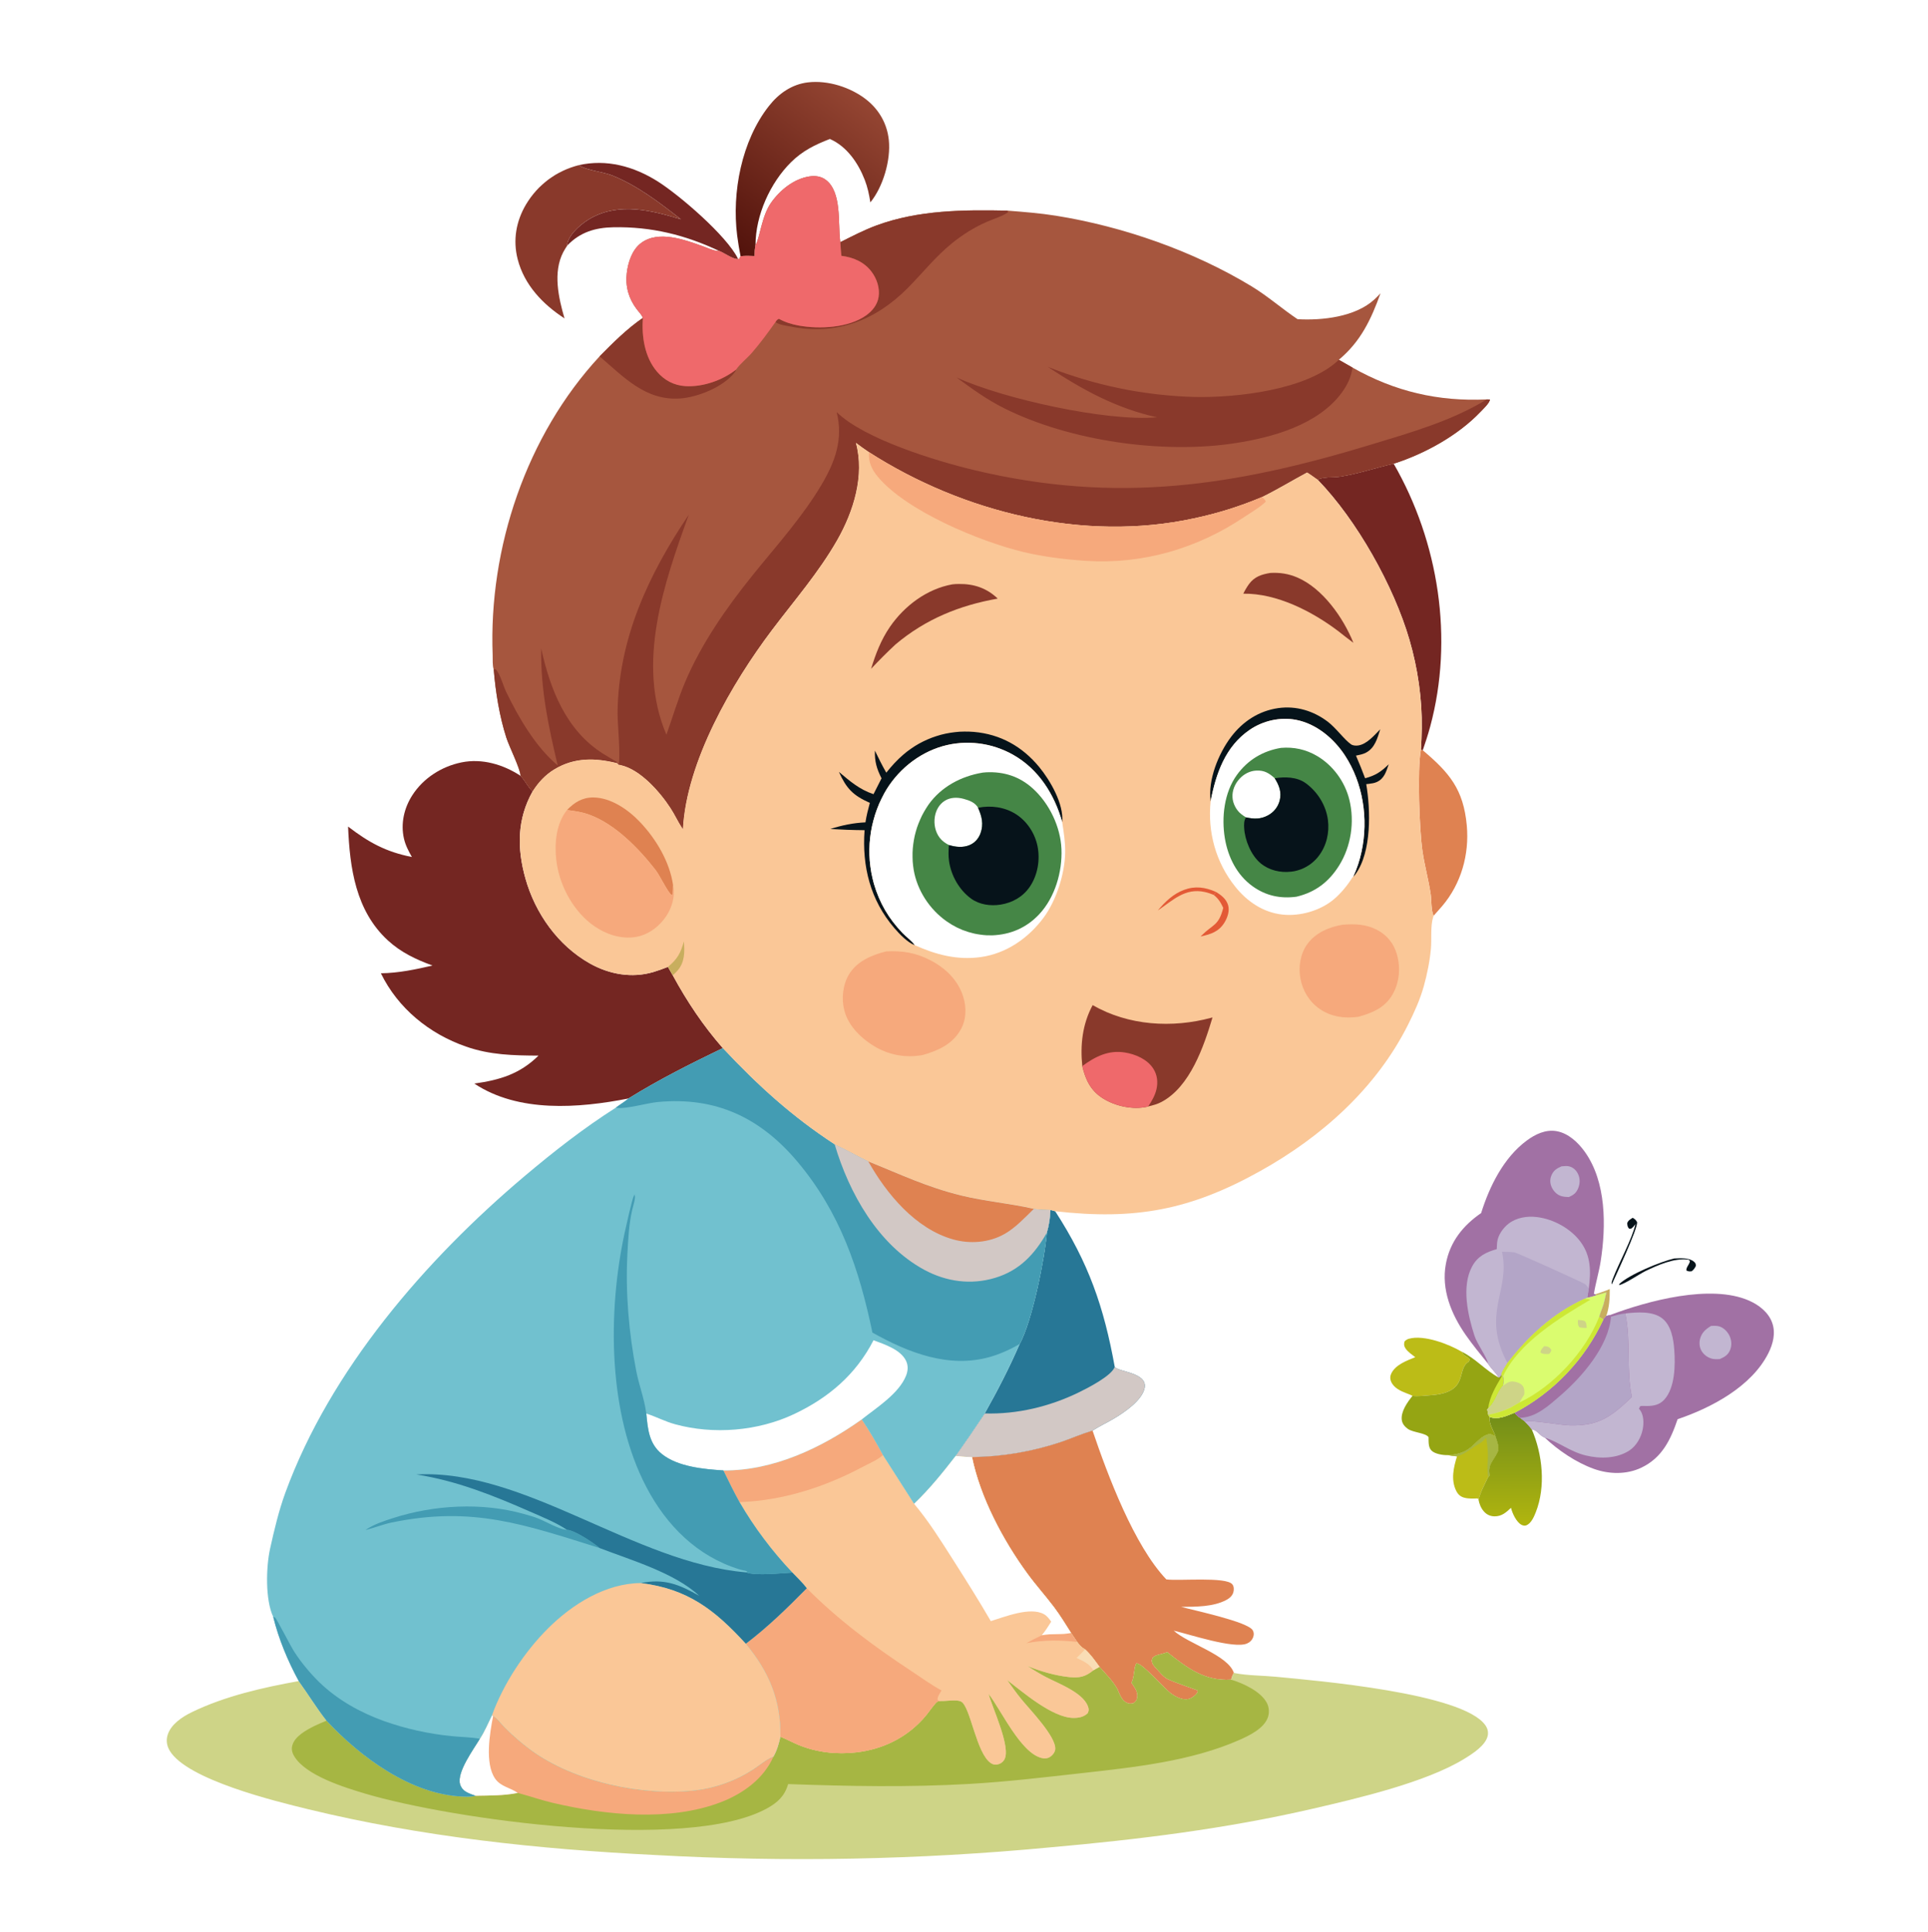<svg xmlns="http://www.w3.org/2000/svg" viewBox="0 0 4208 4217" width="4208" height="4217"><defs><linearGradient id="P" gradientUnits="userSpaceOnUse"></linearGradient><linearGradient id="g1" x2="1" href="#P" gradientTransform="matrix(.527,-232.382,130.399,.296,3295.991,3320.855)"><stop stop-color="#afb40f"></stop><stop offset="1" stop-color="#728e19"></stop></linearGradient><linearGradient id="g2" x2="1" href="#P" gradientTransform="matrix(263.717,-337.222,233.97,182.971,1619.18,553.563)"><stop stop-color="#53130c"></stop><stop offset="1" stop-color="#944532"></stop></linearGradient></defs><style>.a{fill:#fff}.b{fill:#06131a}.c{fill:#c8ae5e}.d{fill:#bcbc17}.e{fill:#a6b643}.f{fill:#742622}.g{fill:url(#g1)}.h{fill:#df8251}.i{fill:#95a513}.j{fill:#cde835}.k{fill:#89392b}.l{fill:url(#g2)}.m{fill:#277796}.n{fill:#d2c8c5}.o{fill:#a171a4}.p{fill:#c2b6d1}.q{fill:#b3a5c7}.r{fill:#dafc6f}.s{fill:#ced487}.t{fill:#f6a97c}.u{fill:#fac797}.v{fill:#f9ddb5}.w{fill:#a6563e}.x{fill:#ef696b}.y{fill:#71c1cf}.z{fill:#439cb3}.A{fill:#e35a36}.B{fill:#458646}</style><path class="a" d="m-9-16h4250v4250h-4250z"></path><path class="b" d="m3563.4 2657.7c4.9 2.8 6.9 4.5 9.7 9.5 1.5 14.5-46.4 116.2-55.1 135.7-1.8-3.8 0.9-8.5 2.2-12.5 13.7-35.6 41.5-85.5 49.4-119-2.5 3.4-4.4 5.9-7.7 8.6-3 2.5-3 1.7-6.6 1.2-3.3-4.1-3.4-6.7-3.8-11.9 2.6-6.4 6.2-7.7 11.9-11.6z"></path><path class="c" d="m3482.1 2824.6c10.4-3.6 21.4-6.8 31.3-11.4 0.1 20.2-0.8 39.3-7.5 58.7l-6.4 7.8-9.2-5.7c1.7-6.6 4.4-13.1 6.7-19.5 4.2-10.3 6.2-23.2 8.9-34l-22.4 6.6z"></path><path class="b" d="m3654.1 2746.5c13-0.5 32.7-2.2 43.3 7.2 3.7 3.3 3.7 4.5 3.9 9.1-2.5 5.2-4.5 7.9-9 11.6-5.6 0.5-6.7 0.7-11.7-1.7-0.4-8.3 6.9-12.5 7.8-20.9l-3.2-2.7c-31.3-4.2-67.1 12-94.5 25.2-15.5 8-42.2 26.5-56.8 30.5l0.5-2.7c21.9-20.7 90.1-48.8 119.7-55.6z"></path><path class="d" d="m3159.6 3175.7c57.8-2.5 57.7-37 90.4-46.1 6.8 0.7 9.1 2.2 14.3 6.1 3 9.8 9 23.8 4.2 33.5-9.5 19.7-22 26.9-17.2 50.9-1 1-1.8 2.4-3.1 2.9-7.4 16-17 32.9-21.2 50.1l-1.6-2.9c-10 0.3-20.1 1-29.8-1.7-8.2-2.2-13.7-7.4-17.4-15-11.9-24.1-5.7-51 1.8-75.1-6.8-0.5-13.6-1.6-20.4-2.7z"></path><path class="e" d="m3159.6 3175.7c57.8-2.5 57.7-37 90.4-46.1 6.8 0.7 9.1 2.2 14.3 6.1 3 9.8 9 23.8 4.2 33.5-9.5 19.7-22 26.9-17.2 50.9-1 1-1.8 2.4-3.1 2.9-2.4-10.5-2-23.4-1.2-34.2 1.4-17.3-0.6-34.1-3.4-51.2-4.8 5.4-9.1 10.2-15.6 13.6-16.2 8.6-27.4 20.7-45.5 26.4l-2.5 0.8c-6.8-0.5-13.6-1.6-20.4-2.7z"></path><path class="d" d="m3088.9 2962c-7.1-5.6-16.5-11.8-21.4-19.4-3.5-5.5-3.6-9.1-1.9-15.2 3-2.8 5.5-4.6 9.5-5.7 33-9.2 87.2 11.8 115.6 28.5 3.1 6.9 6 8.2 12.4 12.1 2.5 1.6 3.4 2.4 4.6 5.1l-1.8 4.2c-29.4 16.9 3.5 67.8-84.9 73.5-12.2 0.8-26 2.8-38.1 1.3-4-2.4-8.1-3.7-12.4-5.4-13.6-5.2-29-12-34.7-26.7-2.2-5.5-1.8-11.4 0.8-16.8 9.2-19.2 33.8-28.1 52.3-35.5z"></path><path class="f" d="m1262.9 360.5c61.2-13.8 120.3 2.5 172.6 35.4 46.8 29.5 150.6 118.4 175.2 168.7l-0.9 0.7c-10.3 0.4-29.1-13.3-39.7-17.4-74.2-35.2-148.6-53.5-231.2-51.9-39.4 0.7-72.7 10.6-100.6 39.6 0-2.6-0.2-2.9 0.5-5.8 5.5-21.6 33.2-44.2 52.2-54.5 62.3-33.7 131.7-16 195.1 3.3-46.1-36.1-94.2-73-148.7-95.2-21.4-8.8-57.7-11.5-74.5-22.9z"></path><path class="g" d="m3305.5 3083.4c3.7 3.7 7.4 8.4 12.1 10.8l10.3 7.9c5.3 5.6 10.6 11 15.2 17.2 23.6 54.2 31.1 125.2 8.8 181.2-3.7 9.5-9.6 23-19.2 27.8-3.9 2-8 1.5-11.9-0.5-11.2-5.9-20.2-25.4-22.9-37.1-10.8 10.1-20.2 18.7-36 18.6-9.3-0.1-17.3-3.8-23.4-10.9-6.1-7-9.8-16.2-11.5-25.3 4.1-17.2 13.8-34.1 21.2-50.1 1.3-0.5 2.1-1.9 3.1-2.9-4.8-24 7.7-31.2 17.2-50.9 4.8-9.7-1.2-23.7-4.2-33.5-5-15.6-14.3-26-13.2-43.3 18.2 6.6 36-1.9 52.9-8.7z"></path><path class="h" d="m3105.3 1637.4c58.1 49 88.9 85.2 96.1 164.3 5.7 63.3-12.3 126.9-53.7 175.7q-9.2 10.7-18.7 21.2c-5.8-11-4.5-35.5-6.6-48.5-4.8-31.1-13.3-61.6-17.8-92.8-6.6-45.2-11.7-178-3.3-221.5z"></path><path class="i" d="m3190.7 2950.2c30.2 14.9 51.6 40.6 80.3 56.1 4.6-2.8 4.3-3.1 6-8.3l1 5.4 2.8-0.3c2 7.1 1.8 14.2-0.5 21.2-13.2 15-16.4 36.6-32.3 49.3l-1.9 2.5 2.3 11.6 2.7 4.7c-1.1 17.3 8.2 27.7 13.2 43.3-5.2-3.9-7.5-5.4-14.3-6.1-32.7 9.1-32.6 43.6-90.4 46.1-10.4 0.2-27.8-2.4-35.3-10-7.3-7.2-6.1-19.8-6.4-29.2-6.2-9.4-33.2-9.8-45.1-18-6.6-4.7-12.1-11-13.3-19.3-2.5-18.4 12.3-39.3 23.4-52.8 12.1 1.5 25.9-0.5 38.1-1.3 88.4-5.7 55.5-56.6 84.9-73.5l1.8-4.2c-1.2-2.7-2.1-3.5-4.6-5.1-6.4-3.9-9.3-5.2-12.4-12.1z"></path><path class="j" d="m3280.8 3003.1c2 7.1 1.8 14.2-0.5 21.2-13.2 15-16.4 36.6-32.3 49.3 3.3-25.6 17-48.4 30-70.2z"></path><path class="k" d="m1232.1 694.9c-47.4-30.8-87.8-73-102.2-129-10.8-41.8-3.5-83.3 18.4-120.1q2.3-3.9 4.9-7.7 2.5-3.9 5.2-7.5 2.8-3.7 5.7-7.3 2.9-3.5 5.9-6.9 3.1-3.4 6.3-6.7 3.3-3.2 6.7-6.3 3.3-3.1 6.9-6 3.5-2.9 7.2-5.7 3.7-2.7 7.5-5.2 3.8-2.6 7.7-5 3.9-2.3 8-4.5 4-2.1 8.2-4.1 4.1-2 8.3-3.7 4.3-1.8 8.6-3.3 4.3-1.6 8.7-2.9 4.4-1.3 8.8-2.5c16.8 11.4 53.1 14.1 74.5 22.9 54.5 22.2 102.6 59.1 148.7 95.2-63.4-19.3-132.8-37-195.1-3.3-19 10.3-46.7 32.9-52.2 54.5-0.7 2.9-0.5 3.2-0.5 5.8-3.1 4.7-6.3 9.6-8.9 14.6-23 44.2-10.3 99.7 2.7 144.7z"></path><path class="l" d="m1616.3 559.1q-4.4-22.5-7.4-45.3c-11.8-94 9.6-206.4 69.2-282.3 21.3-27.3 50-47.5 85.1-51.7 43.7-5.2 93.4 10.6 127.8 37.7 27.8 22 45.2 52.6 48.9 88 4.6 43.9-12.5 102.2-40.3 136.2-2.6-17-6-33.1-12.3-49.3-14.2-36.6-39-72.9-76-89.1-32.7 12.6-59.7 25.9-84.9 50.8-45.6 45.2-77.3 115.9-77.4 180.4-1.8 8.2-1.9 15.9-2 24.3-10.3-0.3-20.4-0.7-30.7 0.3z"></path><path class="f" d="m2875.9 1047c10.1-6.7 36.8-4.9 49.7-6.9 39.5-6.3 77.3-19.5 116.2-28.1 98.5 171 131.4 382.3 79.7 573.7-4.7 17.5-10.4 34.6-16.2 51.7l-4-1.6q1.4-22.8 1.8-45.6c1-64.7-8.7-131.4-26.8-193.6-34.2-117.6-115-261.6-200.4-349.6z"></path><path class="m" d="m2292.7 2640.5l10.3 2.9c72.7 112.2 106.3 208.4 130 339.7 7.6 11.1 72.3 12 65.2 46.3-5.5 26.8-44 52.8-65.9 65.9-15.6 9.4-32.5 17-47.7 26.9l-1.8 0.6c-22.9 6.9-44.8 16.7-67.4 24.4q-23.4 7.8-47.4 13.8-23.9 6-48.3 10.1-24.3 4.1-48.9 6.4-24.6 2.2-49.3 2.5c-12-0.3-23.9-1.7-35.8-2.7q32.5-45.8 63.5-92.6c27.8-49.5 53.6-99.2 76.1-151.3 27.5-49.4 54.9-186.7 59.5-243 4.9-16.5 7.2-32.7 7.9-49.9z"></path><path class="n" d="m2433 2983.1c7.6 11.1 72.3 12 65.2 46.3-5.5 26.8-44 52.8-65.9 65.9-15.6 9.4-32.5 17-47.7 26.9l-1.8 0.6c-22.9 6.9-44.8 16.7-67.4 24.4q-23.4 7.8-47.4 13.8-23.9 6-48.3 10.1-24.3 4.1-48.9 6.4-24.6 2.2-49.3 2.5c-12-0.3-23.9-1.7-35.8-2.7q32.5-45.8 63.5-92.6c70.5 2.2 142-15 205.3-45.9 18.7-9.1 71.7-35.9 78.5-55.7z"></path><path class="o" d="m3232.7 2647.4c18.3-58.5 49.1-120.9 99.5-158.2 18.7-13.9 41.5-24.8 65.4-20.5 25.2 4.5 46.4 24.2 61 44.5 47.7 66.2 47 162.9 34.9 240-3.8 23.8-10.9 46.9-14.7 70.5l3.3 0.9 1.4 2.5c-6.4 2.1-12.6 4.1-19.3 4.9l-6.6 2.9c-68.1 31-121.9 81.1-167.5 139.8-4.4 7.5-10 15.2-13.1 23.3-1.7 5.2-1.4 5.5-6 8.3-6.3-10.7-16.3-19.2-23.1-29.9-16.7-20.6-33.8-41.3-48.9-63-31.4-45.1-53.7-99.3-43.3-155 8.9-48.3 37.4-83.8 77-111z"></path><path class="p" d="m3408.2 2545.4c5.2-0.3 11.6-1.3 16.7 0.1 8.9 2.3 15.2 8.3 19.2 16.5 4.9 9.8 4.5 21.3 0.4 31.3-4.4 10.5-10.2 14.7-20.4 19.2-5.8-0.3-11.8-0.5-17.3-2.4-9-2.9-16-10.5-20-18.9-3.7-7.9-4.3-16.5-1.2-24.7 4.4-11.7 11.6-16.3 22.6-21.1z"></path><path class="p" d="m3266.8 2726.1c0.2-5.1 0.3-10.3 0.9-15.3 1.8-15.3 12.9-31 24.8-40.2 17.7-13.6 40.8-17.1 62.5-14.4 35.8 4.5 72.9 24.8 94.6 53.9 23.2 31.2 22.8 65.6 18 102.1l-3.4 19.8-6.6 2.9c-68.1 31-121.8 81.1-167.5 139.8-4.4 7.5-10 15.2-13.1 23.3-1.7 5.2-1.4 5.5-6 8.3-6.3-10.7-16.3-19.2-23.1-29.9-1.9-13.6-23.8-42.7-29.8-61.4-14.4-44.6-28.8-107.5-5-151.3 12.3-22.5 30.4-30.9 53.7-37.6z"></path><path class="q" d="m3290.1 2974.7c-58.3-109.5 7.2-156.2-11.9-242.9 9 0.3 18.4 0.2 27.3 1.4 5.7 0.8 146.3 64.4 153.1 68.8 3.8 2.5 6.5 6.5 9 10.2l-3.4 19.8-6.6 2.9c-68.1 31-121.8 81.1-167.5 139.8z"></path><path class="h" d="m2121.5 3180q24.7-0.3 49.3-2.5 24.6-2.3 48.9-6.4 24.4-4.1 48.3-10.1 24-6 47.4-13.8c22.6-7.7 44.5-17.5 67.4-24.4l1.8-0.6c33.3 98 90.6 250.8 161 324.7 27.6 3.8 130.6-6.4 144.1 10.8 3.6 4.6 3.7 11.4 2.3 16.8-2.1 8.2-8.5 13.6-15.7 17.4-28.5 15.1-66.7 14.7-98.3 14.9 27.1 7.7 145.7 32.3 156.3 51.3 2.7 4.9 2.7 9.8 0.8 14.9-2.4 6.5-7.4 11.4-13.8 14-29.3 11.8-124.6-20.1-159.6-28.3 31.7 28.9 118.1 53 131.3 92.2-2.9 5.1-4.5 9.1-5.9 14.8-58.1 3.7-96-25.5-139.3-59.8-6.8 2.1-13.5 4.2-20.4 5.8-5 1.1-7.4 3-11.3 6.1-2.2 5.2-2.9 6.3-0.8 11.8 1.9 5.3 7.3 10.5 11 14.6 5.8 6.4 12.1 13.9 19.4 18.6 10 6.4 67.2 25.5 67.7 26.1 0.9 1.1 0.3 2.8 0.5 4.2-4.1 6.6-12.3 13.1-19.9 14.9-12.4 3-26.1-3.9-36-10.6-18-12.1-62-65.8-77.4-67.4-5.8 6.3-4.1 30.3-11 42.4 6.6 9.9 15.1 20.4 12.4 33.1-1.2 5.7-3.5 8.4-8.1 11.7-6.8 1.6-11.5 1.2-17.5-2.6-9.2-6-13.4-18.3-17.4-27.9-10.1-18.1-25.6-33.5-39.3-48.9-9.7-13.4-19.2-27.1-31.5-38.2-7.9-4.3-11.8-9.1-17.2-16.2l-13.4-19.7c-12.1-19-23.9-38.5-37.4-56.4-18.7-24.8-39.6-47.9-57.9-73-53-72.5-102.8-166.1-120.8-254.3z"></path><path class="o" d="m3483.5 2827.1l22.4-6.6c-2.7 10.8-4.7 23.7-8.9 34-2.3 6.4-5 12.9-6.7 19.5l9.2 5.7 6.4-7.8 7.9-1.8c82-31.1 220.1-68.4 303.7-31.6 21.5 9.5 42.3 25.5 50.4 48.3 8 22.2 2 46-8.3 66.4-36.6 72.8-124.2 119.1-198.1 144.1-15.2 44.8-33.8 84-78.8 105.6-32.3 15.6-71 14.7-104.2 2.7-38.2-13.7-77.7-40.3-106.9-68.1-11-3.8-16.4-16.8-28.5-18.2-4.6-6.2-9.9-11.6-15.2-17.2l-10.3-7.9c-4.7-2.4-8.4-7.1-12.1-10.8l-1.5 0.3c-16.9 6.8-34.7 15.3-52.9 8.7l-2.7-4.7-2.3-11.6 1.9-2.5c15.9-12.7 19.1-34.3 32.3-49.3 2.3-7 2.5-14.1 0.5-21.2l-2.8 0.3-1-5.4c3.1-8.1 8.7-15.8 13.1-23.3 45.6-58.7 99.4-108.8 167.5-139.8l6.6-2.9c6.7-0.8 12.9-2.8 19.3-4.9z"></path><path class="p" d="m3734.4 2893.8c5.7-0.4 12.7-0.7 18.3 1 9 2.8 17.1 10.8 21.4 19.1 5 9.7 6.2 21.1 2.3 31.4-4.3 11.6-12.1 16-22.9 20.8-5.1 0.2-10.4 0.5-15.5-0.5-9.5-2-18.5-8.1-23.7-16.4-5.1-8-6.1-18-3.8-27.2 3.6-13.7 12.2-21.2 23.9-28.2z"></path><path class="p" d="m3547.3 2866.5c25-2.8 60.2-5.7 81.1 11.1 19.3 15.6 24 44.6 25.8 68 2.4 32.9 2 82.9-21.8 109-10.4 11.4-23.1 13.7-37.8 13.9-4.6 0.1-10.4-0.6-14.7 0.3l-2.7 5.5c0.8 1 1.6 2 2.3 3 8.3 11.2 8.5 29.2 5.8 42.3-3.5 17.5-13.7 35.7-28.8 45.8-27.3 18-64.2 18.6-95.1 11.1-34.7-8.3-59.5-29.6-89.8-39-10.9-3.8-16.4-16.8-28.5-18.2-4.6-6.2-9.9-11.6-15.2-17.2 15.3-3.6 76.7 8.2 98.9 8.7 63.7 1.4 90.7-19.7 134.9-62-12.7-58.9-1.4-119.5-14.4-182.3z"></path><path class="q" d="m3483.5 2827.1l22.4-6.6c-2.7 10.8-4.7 23.7-8.9 34-2.3 6.4-5 12.9-6.7 19.5l9.2 5.7 6.4-7.8 7.9-1.8 2.3 3.4c10.4-2.9 20.4-5.8 31.2-7 13 62.8 1.7 123.4 14.4 182.3-44.2 42.3-71.2 63.4-134.9 62-22.2-0.5-83.6-12.3-98.9-8.7l-10.3-7.9c-4.7-2.4-8.4-7.1-12.1-10.8l-1.5 0.3c-16.8 6.8-34.7 15.3-52.9 8.7l-2.7-4.7-2.3-11.6 1.9-2.5c15.9-12.8 19.1-34.3 32.3-49.3 2.3-7 2.5-14.1 0.5-21.2l-2.8 0.3-1-5.4c3.1-8.1 8.7-15.8 13.1-23.3 45.7-58.7 99.4-108.8 167.5-139.8l6.6-2.9c6.7-0.8 12.9-2.8 19.3-4.9z"></path><path class="o" d="m3505.9 2871.9l7.9-1.8 2.3 3.4c-5 64.5-63.5 131.7-110.1 171.9-25.5 22-53.3 48.1-88.4 48.8-4.7-2.4-8.4-7.1-12.1-10.8q8-4.1 15.7-8.6 7.8-4.5 15.3-9.3 7.6-4.8 14.9-9.9 7.4-5.1 14.5-10.5 7.2-5.4 14.1-11.1 6.9-5.6 13.6-11.6 6.6-6 13.1-12.2 6.4-6.2 12.6-12.7 6.1-6.5 12-13.2 5.9-6.7 11.6-13.7 5.6-7 10.9-14.1 5.3-7.2 10.4-14.6 5-7.4 9.7-15 4.8-7.6 9.2-15.4 4.4-7.8 8.5-15.8 4.1-7.9 7.9-16z"></path><path class="r" d="m3483.5 2827.1l22.4-6.6c-2.7 10.8-4.7 23.7-8.9 34-2.3 6.4-5 12.9-6.7 19.5l9.2 5.7q-3.8 8.1-7.9 16-4.1 8-8.5 15.8-4.4 7.8-9.2 15.4-4.7 7.6-9.7 15-5.1 7.4-10.4 14.6-5.3 7.1-10.9 14.1-5.7 7-11.6 13.7-5.9 6.7-12 13.2-6.2 6.5-12.6 12.7-6.5 6.2-13.1 12.2-6.7 6-13.6 11.6-6.9 5.7-14.1 11.1-7.1 5.4-14.5 10.5-7.3 5.1-14.9 9.9-7.5 4.8-15.3 9.3-7.7 4.5-15.7 8.6l-1.5 0.3c-16.8 6.8-34.7 15.3-52.9 8.7l-2.7-4.7-2.3-11.6 1.9-2.5c15.9-12.8 19.1-34.3 32.3-49.3 2.3-7 2.5-14.1 0.5-21.2l-2.8 0.3-1-5.4c3.1-8.1 8.7-15.8 13.1-23.3 45.7-58.7 99.4-108.8 167.5-139.8l6.6-2.9c6.7-0.8 12.9-2.8 19.3-4.9z"></path><path class="s" d="m3443.8 2880.8c5.6 0.1 9.6 0.4 15 2.2 4.2 4.4 3.9 9.4 4.3 15.2-5.5 0-10.4-0.4-15.8-1.3-4.2-5.6-3.3-9.2-3.5-16.1z"></path><path class="s" d="m3370 2938.1c1.9 0 4.9 0.1 6.7 0.5 4.9 1.3 6.4 3.5 9.2 7.3-0.8 4.8-1.6 5.3-4.9 9-6.9 0.1-13.2 1-18.8-3.2 0.4-5.9 4.2-9.4 7.8-13.6z"></path><path class="j" d="m3457.6 2834.9c4.9 0.1 8.7 0 13.4 1.6-66.7 39.2-156.7 94.2-190.2 166.6l-2.8 0.3-1-5.4c3.1-8.1 8.7-15.8 13.1-23.3 45.7-58.7 99.4-108.8 167.5-139.8z"></path><path class="s" d="m3280.3 3024.3c8-5.4 13.8-10.6 24-9.1 7.2 1.1 16.1 4.1 20 10.7 3.3 5.7 3 11.4 2.5 17.7-3.5 5.6-7.3 11.2-10.1 17.2l-19.8 11.4c-16.3 7.5-30.8 12.3-48.5 15.5l-2.3-11.6 1.9-2.5c15.9-12.8 19.1-34.3 32.3-49.3z"></path><path class="j" d="m3490.3 2874l9.2 5.7q-3.8 8.1-7.9 16-4.1 8-8.5 15.8-4.4 7.8-9.2 15.4-4.7 7.6-9.7 15-5.1 7.4-10.4 14.6-5.3 7.1-10.9 14.1-5.7 7-11.6 13.7-5.9 6.7-12 13.2-6.2 6.5-12.6 12.7-6.5 6.2-13.1 12.2-6.7 6-13.6 11.6-6.9 5.7-14.1 11.1-7.1 5.4-14.5 10.5-7.3 5.1-14.9 9.9-7.5 4.8-15.3 9.3-7.7 4.5-15.7 8.6l-1.5 0.3c-16.8 6.8-34.7 15.3-52.9 8.7l-2.7-4.7c17.7-3.2 32.2-8 48.5-15.5l19.8-11.4c73.8-35.4 143.7-110.9 173.6-186.8z"></path><path class="f" d="m899 1870.3c-7.4-13-14.1-25.7-17.4-40.4-7.4-32.7 0.4-66.5 18.3-94.3 24-37.4 63.8-62.8 107.1-71.7 45.1-9.3 91.4 4.5 129.2 29.3 10.1 10.3 15.8 24.2 26.3 33.9-34.1 60.6-34.2 124.2-15.7 190.1 21.4 76.1 71.1 146.5 140.9 185.6 42.1 23.6 91 32.4 137.9 18.7q16.4-5 32.3-11.4l10.5 18.4c31.1 57.2 66.3 110 109.3 159-70.5 34-139.3 68.5-205.8 109.8-109.1 21.4-240.3 31.5-336.7-32.5 55.7-7.7 99.6-21 140.1-61-55-0.3-105.5-1.3-158.2-19.7-80.1-27.8-148.5-83.5-185.8-160 38.6-0.5 75.3-8.3 112.7-16.9-36.3-13.3-68.9-28.6-97.6-55-70.1-64.6-83-158-86.7-248.3 45.3 34.7 82.7 55.3 139.3 66.4z"></path><path class="s" d="m1880.7 3097.8c16.9 24.8 32.1 51.3 46.3 77.7l67.9 106.2c33.1-31.3 63-68.5 90.8-104.4 11.9 1 23.8 2.4 35.8 2.7 18 88.2 67.8 181.8 120.8 254.3 18.3 25.1 39.2 48.2 57.9 73 13.5 17.9 25.3 37.4 37.4 56.4l13.4 19.7c5.4 7.1 9.3 11.9 17.2 16.2 12.3 11.1 21.8 24.8 31.5 38.2 13.7 15.4 29.2 30.8 39.3 48.9 4 9.6 8.2 21.9 17.4 27.9 6 3.8 10.7 4.2 17.5 2.5 4.6-3.2 6.9-5.9 8.1-11.6 2.7-12.7-5.8-23.2-12.4-33.1 6.9-12.1 5.2-36.1 11-42.4 15.4 1.6 59.4 55.3 77.4 67.4 9.9 6.7 23.6 13.6 36 10.6 7.6-1.8 15.8-8.3 19.9-14.9-0.2-1.4 0.4-3.1-0.5-4.2-0.5-0.6-57.7-19.7-67.7-26.1-7.3-4.7-13.6-12.2-19.4-18.6-3.7-4.1-9.1-9.3-11-14.6-2.1-5.5-1.4-6.6 0.8-11.8 3.9-3.1 6.3-5 11.3-6.1 6.9-1.6 13.6-3.7 20.4-5.8 43.3 34.3 81.2 63.5 139.3 59.8 1.4-5.7 3-9.7 5.9-14.8q1.9 0.4 3.8 0.8c24.6 5 61.3 5.1 87.9 7.7 89.2 8.6 408.1 35.4 457.2 105.8 4.6 6.5 6.8 14.3 5.3 22.2-4.1 21.8-33.6 40.2-51.3 51.1-83.6 51.5-233.8 86.5-330.4 108.8-189.3 43.8-380.8 67.4-574.1 84.5q-107.4 10.2-215.2 16.3-107.7 6.1-215.6 8.2-107.9 2.1-215.8 0.1-107.9-2-215.7-8c-254.7-12.7-509.1-39.7-757.3-100.1-69.8-17-263.8-64.1-301.5-127.7-6.3-10.7-8.1-22.3-4.4-34.3 7.3-23.4 32.1-39.6 53.1-49.8 71.5-34.7 155.2-53.8 233.1-67.7 20.7 28.5 38.9 58.7 60.7 86.4 73.6 79.2 184.5 161.4 297.2 165.6 9.2 0.4 19.3 0.7 28.1-1.7-6.3-1.9-12.3-4.1-18.2-7.1-7.8-3.9-13.3-9.6-15.8-18.1-7.7-26.4 30.2-77.2 43.2-99.2 10.6-16 18.1-34.5 26.6-51.7l2.4 2q1.3 0.9 2.6 1.9c8.4 6.3 15.6 16.4 23.2 23.9q26.2 26.2 56 48.3c94.6 69.5 243.9 101.7 360.3 88.2q8.4-1 16.8-2.5 8.3-1.5 16.6-3.5 8.2-2 16.3-4.4 8.2-2.5 16.1-5.4 8-2.9 15.8-6.2 7.8-3.4 15.4-7.2 7.6-3.8 14.9-8 7.4-4.3 14.5-8.9c13.6-8.9 28.2-21.9 43.3-27.4 7.9-14 11.8-28.1 15.3-43.5 0.7-80.5-24.5-141.1-75.7-203 47.7-36.1 91.2-78.6 133.1-121.1-9.3-12.2-20.9-23.1-31.5-34.2q-16.6-17.4-32.1-35.8-15.6-18.4-30-37.7-14.5-19.2-27.8-39.3-13.3-20.1-25.4-40.9c-12.7-22.6-23.9-46-35.3-69.2 109.2 0.9 214.7-49.3 302-111.3z"></path><path class="e" d="m2469.6 3672.4c6.9-12.1 5.2-36.1 11-42.4 15.4 1.6 59.4 55.3 77.4 67.4 9.9 6.7 23.6 13.6 36 10.6 7.6-1.8 15.8-8.3 19.9-14.9-0.2-1.4 0.4-3.1-0.5-4.2-0.5-0.6-57.7-19.7-67.7-26.1-7.3-4.7-13.6-12.2-19.4-18.6-3.7-4.1-9.1-9.3-11-14.6-2.1-5.5-1.4-6.6 0.8-11.8 3.9-3.1 6.3-5 11.3-6.1 6.9-1.6 13.6-3.7 20.4-5.8 43.3 34.3 81.2 63.5 139.3 59.8 26.1 7.9 64.2 25.3 77.7 50.4 5.1 9.5 6 21.6 2.5 31.8-8.5 24.3-40.1 39.6-62.3 49.4-105.4 46.6-230.2 59.7-343.7 72.4-81.7 9.1-163.7 18.9-245.8 23.6-131.4 7.5-263.9 5.1-395.3 0.3-7.7 26.2-22.8 40.2-46.4 53.2-174.8 96.1-689.3 23.4-875.8-32.1-45.5-13.5-131.4-39.8-156.2-82.5-4.3-7.3-6.1-15-3.7-23.3 5.6-19.8 30.5-33.2 47.8-41.9 8.8-4.3 17.9-8.1 26.9-11.8 73.6 79.2 184.5 161.4 297.2 165.6 9.2 0.4 19.3 0.7 28.1-1.7-6.3-1.9-12.3-4.1-18.2-7.1-7.8-3.9-13.3-9.6-15.8-18.1-7.7-26.4 30.2-77.2 43.2-99.2 10.6-16 18.1-34.5 26.6-51.7l2.4 2q1.3 0.9 2.6 1.9c8.4 6.3 15.6 16.4 23.2 23.9q26.2 26.2 56 48.3c94.6 69.5 243.9 101.7 360.3 88.2q8.4-1 16.8-2.5 8.3-1.5 16.6-3.5 8.2-2 16.3-4.4 8.2-2.5 16.1-5.4 8-2.9 15.8-6.2 7.8-3.4 15.4-7.2 7.6-3.8 14.9-8 7.4-4.3 14.5-8.9c13.6-8.9 28.2-21.9 43.3-27.4 7.9-14 11.8-28.1 15.3-43.5 13.4 5.3 26 12.3 39.3 17.8 39.9 16.4 83.8 21.3 126.7 16.2 56.4-6.7 106.4-30.6 144.9-72.6 10-10.8 17.7-23 27.2-34 4.5-5.3 6.7-4.9 13.6-5.4 11.4 0.5 33.1-3.9 42.8 1.4 20.3 11.1 32.8 113.2 64.9 134.3 4.9 3.3 10.1 4 15.9 2.4 5.5-1.5 10.1-4.9 13.1-9.8 15.9-26-26.1-113.5-34.2-143.9 28 35.9 70.1 129.2 116.3 140.1 6.5 1.5 13 0.9 18.6-3 5.3-3.6 10-9.8 10.6-16.3 2.3-27.5-56.1-87.2-73.9-109.2-11-13.5-21-27.6-31.1-41.7 35.3 27 98.4 81.6 144 82.6 12 0.2 23.2-1.8 32-10.4 1.2-3.4 2.5-5.5 1.9-9.2-5.8-33.5-65.1-54.9-92.2-69.1-14.2-7.4-27.7-15.6-41-24.4 28.4 11.5 60.4 20.8 90.9 24 22.6 2.3 35.4-0.7 52.7-14.9 4.3-2.6 8.9-4.9 13.3-7.4 13.7 15.4 29.2 30.8 39.3 48.9 4 9.6 8.2 21.9 17.4 27.9 6 3.8 10.7 4.2 17.5 2.6 4.6-3.3 6.9-6 8.1-11.7 2.7-12.7-5.8-23.2-12.4-33.1z"></path><path class="t" d="m1047.3 3794.7c10.6-16 18.1-34.5 26.6-51.7l2.4 2q1.3 0.9 2.6 1.9c8.4 6.3 15.6 16.4 23.2 23.9q26.2 26.2 56 48.3c94.6 69.5 243.9 101.7 360.3 88.2q8.4-1 16.8-2.5 8.3-1.5 16.6-3.5 8.2-2 16.3-4.4 8.2-2.5 16.1-5.4 8-2.9 15.8-6.2 7.8-3.4 15.4-7.2 7.6-3.8 14.9-8 7.4-4.3 14.5-8.9c13.6-8.9 28.2-21.9 43.3-27.4-21.4 48.3-66.3 80.6-114.5 99.2-111.6 43-252.3 28.5-367 1.6-25.8-6-50.8-14.9-76.5-21.7-30.6 6.1-61 5.6-92 6.2-6.3-1.9-12.3-4.1-18.2-7.1-7.8-3.9-13.3-9.6-15.8-18.1-7.7-26.4 30.2-77.2 43.2-99.2z"></path><path class="a" d="m1047.3 3794.7c10.6-16 18.1-34.5 26.6-51.7l2.4 2c-7.2 36.9-18.8 103.6 4.5 136.9 12.3 17.6 33.2 19.4 49.3 31-30.6 6.1-61 5.6-92 6.2-6.3-1.9-12.3-4.1-18.2-7.1-7.8-3.9-13.3-9.6-15.8-18.1-7.7-26.4 30.2-77.2 43.2-99.2z"></path><path class="u" d="m1880.7 3097.8c16.9 24.8 32.1 51.3 46.3 77.7l67.9 106.2c33.1-31.3 63-68.5 90.8-104.4 11.9 1 23.8 2.4 35.8 2.7 18 88.2 67.8 181.8 120.8 254.3 18.3 25.1 39.2 48.2 57.9 73 13.5 17.9 25.3 37.4 37.4 56.4l13.4 19.7c5.4 7.1 9.3 11.9 17.2 16.2 12.3 11.1 21.8 24.8 31.5 38.2-4.4 2.5-9 4.8-13.3 7.4-17.3 14.2-30.1 17.2-52.7 14.9-30.5-3.2-62.5-12.5-90.9-24 13.3 8.8 26.8 17 41 24.4 27.1 14.2 86.4 35.6 92.2 69.1 0.6 3.7-0.7 5.8-1.9 9.2-8.8 8.6-20 10.6-32 10.4-45.6-1-108.7-55.6-144-82.7 10.1 14.2 20.1 28.3 31.1 41.8 17.8 22 76.2 81.7 73.9 109.2-0.6 6.5-5.3 12.7-10.6 16.3-5.6 3.9-12.1 4.5-18.6 3-46.2-10.9-88.3-104.2-116.3-140.1 8.1 30.4 50.1 117.9 34.2 143.9-3 4.9-7.6 8.3-13.1 9.8-5.8 1.6-11 0.9-15.9-2.4-32.1-21.1-44.6-123.2-64.9-134.3-9.7-5.3-31.4-0.9-42.8-1.5-6.9 0.6-9.1 0.2-13.6 5.5-9.5 11-17.2 23.2-27.2 34-38.5 42-88.5 65.9-144.9 72.6-42.9 5.1-86.8 0.2-126.7-16.2-13.3-5.5-25.9-12.5-39.3-17.8 0.7-80.5-24.5-141.1-75.7-203 47.7-36.1 91.2-78.6 133.1-121.1-9.3-12.2-20.9-23.1-31.5-34.2q-16.6-17.4-32.1-35.8-15.6-18.4-30-37.7-14.5-19.2-27.8-39.3-13.3-20.1-25.4-40.9c-12.7-22.6-23.8-46-35.3-69.2 109.2 0.9 214.7-49.3 302-111.3z"></path><path class="v" d="m2368.2 3599.6c12.3 11.1 21.8 24.8 31.5 38.2-4.4 2.5-9 4.8-13.3 7.4-9.2-14.8-21.7-19.7-36.8-26.9 6.5-6 12.7-12.1 18.6-18.7z"></path><path class="t" d="m2337.6 3563.7l13.4 19.7c-37-4.3-74.1-4.5-110.8 2.7 11-6.1 22.1-11.9 33.5-17.3 21.1-4.4 43.5-0.6 63.9-5.1z"></path><path class="t" d="m1880.7 3097.8c16.9 24.8 32.1 51.3 46.3 77.7-10.4 10.2-29.3 17.9-42.3 24.9-83.7 44.7-175.1 74.5-270.7 77.9-12.7-22.6-23.8-46-35.3-69.2 109.2 0.9 214.7-49.3 302-111.3z"></path><path class="a" d="m2085.7 3177.3c11.9 1 23.8 2.4 35.8 2.7 18 88.2 67.8 181.8 120.8 254.3 18.3 25.1 39.2 48.2 57.9 73 13.5 17.9 25.3 37.4 37.4 56.4-20.4 4.5-42.8 0.7-63.9 5.1 7.8-9.2 14.1-19.4 20.6-29.6-4.2-6.3-9.2-12.8-16-16.5-30.2-16.6-85.4 6-115.8 15.2-26.1-45-53.8-88.9-81.8-132.9-26.9-42.2-53.5-84.9-85.8-123.3 33.1-31.3 63-68.5 90.8-104.4z"></path><path class="t" d="m1760.8 3466.2c69.1 69.5 146.5 126.9 228.1 180.6 21.6 14.3 43.3 30.1 66.1 42.5-3.4 5.9-9.6 13.9-8.6 20.9 3.6 2 4.7 2 8.7 2-6.9 0.6-9.1 0.2-13.6 5.5-9.5 11-17.2 23.2-27.2 34-38.5 42-88.5 65.9-144.9 72.6-42.9 5.1-86.8 0.2-126.7-16.2-13.3-5.5-25.9-12.5-39.3-17.8 0.7-80.5-24.5-141.1-75.7-203 47.7-36.1 91.2-78.6 133.1-121.1z"></path><path class="w" d="m1649 534.5c9.2-12.7 12.8-62.2 34-92.1 19.3-27.4 49.9-52.4 83.9-57.4 12.8-1.9 25.5-0.2 36 7.9 34.6 26.7 25.9 93.9 30.8 132.9l0.4 2.7c25.8-13 51.5-26.4 78.6-36.4 91.5-33.8 190.3-34.4 286.3-32.4 35.4 2.8 70.7 5.5 105.8 11.1 146.5 23.5 299.6 77 426.6 153.9 35.5 21.5 66.3 48.9 100.6 71.9 53.5 3.1 126-4.8 167.5-42.9 4.7-4.3 9.2-9 13.6-13.6-20.7 57.3-43.2 105.2-91 145.1l29.8 17c92.5 52.3 187.1 74.4 293.1 69.5l6.8 0.1c0.2 7.1-15.6 21.8-20.8 27.3-49 51.3-121.5 91.3-189.2 112.9-38.9 8.6-76.7 21.8-116.2 28.1-12.9 2-39.6 0.2-49.7 6.9-7.6-5.3-15.1-10.9-23-15.9-32.9 17.6-64.8 37.2-98.3 53.6q-35.9 15.1-73 26.8-37.2 11.6-75.3 19.7c-241.2 52.5-504.1-12.5-709.6-144.3-9.7-6.7-19.4-13.3-28.7-20.5 19.5 71.5-5.3 150.1-40.9 212.5-40.5 70.8-93.1 131-142 195.8-87.9 116.5-186.8 287-194.6 435.1l-1.7-2.6c-9.2-14-16.1-29.4-25.3-43.5-22.9-35.2-65.7-84.4-108.9-93.9-3.2-0.7-2.4-0.6-4.8-0.7l-3.8-3.7c-47.3-11.6-92.2-12.6-135.4 13.2-20.5 12.3-35.3 28.4-48.1 48.5-10.5-9.7-16.2-23.6-26.3-33.9-1.3-17.5-24.5-62.8-31.1-83.4-15.1-46.9-23.4-99.6-27.5-148.6-3-8.8-2-22.2-2.3-31.6-9-233.9 73.7-479.5 233.4-651.9 28.9-29.3 60.3-60.6 94.4-83.9-2.7-7.3-8.9-13-13.5-19.2-17.5-23.2-24.9-49.3-21.6-78.4 2.7-23.4 11.4-50.6 30.7-65.4 38.1-29.2 96.1-7.4 135.5 6.7 9.8 3.4 22 9.5 32.3 10.2 1.2 0.1 2.4 0.1 3.6 0.2 10.6 4.1 29.4 17.8 39.7 17.4l0.9-0.7 2.2 1.2 3.4-6.7c10.3-1 20.4-0.6 30.7-0.3 0.1-8.4 0.2-16.1 2-24.3z"></path><path class="k" d="m1403.1 693.8c-2.8 40.4 3.7 85.2 30.6 117 16.2 19.2 37.3 30.4 62.4 31.9 38.3 2.2 80.6-12.7 110.6-36.2-0.9 2.7-2 4.6-3.8 6.9-24.5 31.2-79.9 53.5-118.4 56.2-75.4 5.3-123.1-46.6-175.8-91.9 28.9-29.3 60.3-60.6 94.4-83.9z"></path><path class="k" d="m1217.3 1670.6c-20.5-85.6-37.6-166.7-36.1-255.3 19.6 88.9 53.9 178.1 134.4 229.2q15.5 9.7 31.4 18.8l-1 2.1c-47.3-11.6-92.2-12.6-135.4 13.2-20.5 12.3-35.3 28.4-48.1 48.5-10.5-9.7-16.2-23.6-26.3-33.9-1.3-17.5-24.5-62.8-31.1-83.4-15.1-46.9-23.4-99.6-27.5-148.6l4.1-0.7c10.3 10.6 16.1 35.1 22.7 48.8 27.4 56.8 64.5 120.6 112.9 161.3z"></path><path class="k" d="m1834.1 528.5c25.8-13 51.5-26.4 78.6-36.4 91.5-33.8 190.3-34.4 286.3-32.4l1 3.8c-13.6 9.1-31.5 14.1-46.5 20.8-27.6 12.1-52 27.5-75.5 46.4-36 29-64.5 65.4-97 98.1-70.5 70.9-156 103.8-255.1 83.9-9.8-1.9-25.6-3.6-33.4-9.8 2.5-3.8 3.2-4.9 7.4-7.2 13.7 7.6 28 12 43.4 14.8 45.1 8.1 108.9 5.3 147.5-22.5 13.5-9.8 24.2-23.1 26.8-40 3-19.2-3.8-39.7-15.4-55-16.3-21.5-39.8-31.4-65.9-34.7q-1.4-14.9-2.2-29.8z"></path><path class="k" d="m2922.1 785.2l29.8 17c-2.6 20.6-11.6 38.8-23.8 55.3-51.5 69.5-150.6 97.1-231.9 109.6-158.2 24.5-361.9-4.6-505.1-76.4-37-18.5-70.1-42.6-103.4-66.9 102.1 46.5 327 96.7 437.7 86.9-88.7-19.3-163.7-60.6-238.6-110.1q19.1 7.6 38.5 14.3 19.5 6.7 39.2 12.6 19.7 5.9 39.6 10.9 20 5 40.1 9.1 20.1 4.2 40.5 7.4 20.3 3.2 40.7 5.6 20.4 2.3 40.9 3.8 20.5 1.5 41.1 2c92.5 1.9 246.4-15.3 314.7-81.1z"></path><path class="x" d="m1649 534.5c9.2-12.7 12.8-62.2 34-92.1 19.3-27.4 49.9-52.4 83.9-57.4 12.8-1.9 25.5-0.2 36 7.9 34.6 26.7 25.9 93.9 30.8 132.9l0.4 2.7q0.8 14.9 2.2 29.8c26.1 3.3 49.6 13.2 65.9 34.7 11.6 15.3 18.4 35.8 15.4 55-2.6 16.9-13.3 30.2-26.8 40-38.6 27.8-102.4 30.6-147.5 22.5-15.4-2.8-29.7-7.2-43.4-14.8-4.2 2.3-4.9 3.4-7.4 7.2-16.3 23.1-33.3 46.2-51.8 67.5-10.1 11.6-25.9 23.9-34 36.1-30 23.5-72.3 38.4-110.6 36.2-25.1-1.5-46.2-12.7-62.4-31.9-26.9-31.8-33.4-76.6-30.6-117-2.7-7.3-8.9-13-13.5-19.2-17.5-23.2-24.9-49.3-21.6-78.4 2.7-23.4 11.4-50.6 30.7-65.4 38.1-29.2 96.1-7.4 135.5 6.7 9.8 3.4 21.9 9.5 32.3 10.2 1.2 0.1 2.4 0.1 3.6 0.2 10.6 4.1 29.4 17.8 39.7 17.4l0.9-0.7 2.2 1.2 3.4-6.7c10.3-1 20.4-0.6 30.7-0.3 0.1-8.4 0.2-16.1 2-24.3z"></path><path class="k" d="m3245 871.7l6.8 0.1c0.2 7.1-15.6 21.8-20.8 27.3-49 51.3-121.5 91.3-189.2 112.9-38.9 8.6-76.7 21.8-116.2 28.1-12.9 2-39.6 0.2-49.7 6.9-7.6-5.3-15.1-10.9-23-15.9-32.9 17.6-64.8 37.2-98.3 53.6q-35.9 15.1-73 26.8-37.2 11.6-75.3 19.7c-241.2 52.5-504.1-12.5-709.6-144.3-9.7-6.7-19.4-13.3-28.7-20.5 19.5 71.5-5.3 150.1-40.9 212.5-40.5 70.8-93.1 131-142 195.8-87.9 116.5-186.8 287-194.6 435.1l-1.7-2.6c-9.2-14-16.1-29.4-25.3-43.5-22.9-35.2-65.7-84.4-108.9-93.9-3.2-0.7-2.4-0.6-4.9-0.7 5.6-13.8-2-90.9-1.8-112.9 1.6-161.4 67.1-301.7 155.5-433-54.1 149.4-115.3 324.6-48.9 480.2 13.6-37.5 24.6-75.9 40-112.8 35.9-85.5 91.2-164.7 149.2-236.5 51.5-63.8 107.3-125.3 149.3-196.1 29.9-50.4 47.9-100.4 33-158.7 60.5 59.2 217.2 106.8 300.4 126.7 310.7 74.2 567.4 35.3 867.8-56.2 85.2-25.9 174.6-51.3 250.8-98.1z"></path><path class="y" d="m1577.7 2287.5c76.7 81.5 149.8 148.4 244 209.9 25.1 11.3 48.7 25 73.3 37.1 70.2 28.4 128.3 56.3 203.2 74.6 52.2 12.8 106.2 17 158.3 29.1 12.1 1.7 24 2 36.2 2.3-0.7 17.2-3 33.4-7.9 49.9-4.6 56.3-32 193.6-59.5 243-22.5 52.1-48.3 101.8-76.1 151.3q-31 46.8-63.5 92.6c-27.8 35.9-57.7 73.1-90.8 104.4l-67.9-106.2c-14.2-26.4-29.4-52.9-46.3-77.7-87.3 62-192.8 112.2-302 111.3 11.4 23.2 22.6 46.6 35.3 69.2q12.1 20.8 25.4 40.9 13.3 20.1 27.8 39.3 14.4 19.3 30 37.7 15.5 18.4 32.1 35.8c10.6 11.1 22.2 22 31.5 34.2-41.9 42.5-85.4 85-133.1 121.1 51.2 61.9 76.4 122.5 75.7 203-3.5 15.4-7.4 29.5-15.3 43.5-15.1 5.5-29.7 18.5-43.3 27.4q-7.1 4.6-14.5 8.9-7.3 4.2-14.9 8-7.6 3.8-15.4 7.2-7.8 3.3-15.8 6.2-7.9 2.9-16.1 5.4-8.1 2.4-16.3 4.4-8.3 2-16.6 3.5-8.4 1.5-16.8 2.5c-116.4 13.5-265.7-18.7-360.3-88.2q-29.8-22.1-56-48.3c-7.6-7.5-14.8-17.6-23.2-23.9q-1.3-1-2.6-1.9l-2.4-2c-8.5 17.2-16 35.7-26.6 51.7-13 22-50.9 72.8-43.2 99.2 2.5 8.5 8 14.2 15.8 18.1 5.9 3 11.9 5.2 18.2 7.1-8.8 2.4-18.9 2.1-28.1 1.7-112.7-4.2-223.6-86.4-297.2-165.6-21.8-27.7-40-57.9-60.7-86.4-24-44-43.7-91.5-55.8-140.2-17.5-37.1-15.7-108.6-6.8-148.8 9.1-41 18.8-82.2 33.2-121.8 98.1-268.5 306.1-508.8 522-691 63.9-53.9 128.9-104.8 199.5-149.7 9.1-6.9 18.8-12.6 27.7-20 66.5-41.3 135.3-75.8 205.8-109.8z"></path><path class="z" d="m1308.8 3378.5c-164.1-51.3-277.5-92.3-453.8-55.8-19.4 4.1-37.9 11.7-57.2 16.5h0.1c0.5-0.4 1.1-0.9 1.7-1.3 16.5-11.3 39.3-18.7 58.2-24.8 89.6-28.8 193.7-34.7 284.9-9.2 11.1 3.1 22.3 6.1 33 10.5 16.2 6.6 42.8 22.1 59.1 24.1 0.8 0.1 1.7 0.1 2.5 0.1 16.2 0.3 59.4 29.2 71.5 39.9z"></path><path class="z" d="m596.3 3528.6c1.5 0.7 3.4 0.7 4.5 1.9 4.6 5.1 33.8 63 42.7 76.2q11.5 17.5 24.9 33.6 13.4 16.2 28.4 30.9c40 38.7 88.9 65.9 141 84.8q17.9 6.3 36.1 11.6 18.2 5.2 36.7 9.3 18.5 4.1 37.2 7.1 18.7 3.1 37.5 4.9c20.4 2.2 42 2.1 62 5.8-13 22-50.9 72.8-43.2 99.2 2.5 8.5 8 14.2 15.8 18.1 5.9 3 11.9 5.2 18.2 7.1-8.8 2.4-18.9 2.1-28.1 1.7-112.7-4.2-223.6-86.4-297.2-165.6-21.8-27.7-40-57.9-60.7-86.4-24-44-43.7-91.5-55.8-140.2z"></path><path class="m" d="m908.8 3217.9c237.6-12.7 474.9 193.1 720 213.7 20.5 8 76.8 1.6 100.5 0.4 10.6 11.1 22.2 22 31.5 34.2-41.9 42.5-85.4 85-133.1 121.1-68.1-74.3-126.5-119.6-228.8-132.4 50.8-10.5 84.1 3.2 127.3 27.9-53.2-50.1-149.2-78-217.4-104.3-12.1-10.7-55.3-39.6-71.5-39.9-24.2-16.1-53.8-27.9-80.4-39.6-80.7-35.5-160.5-67.4-248.1-81.1z"></path><path class="a" d="m1906.5 2925c23.8 8.8 60 20.6 71.3 45.5 4.7 10.3 3.9 21.2-0.2 31.6-15.4 39.2-64.7 70.2-96.9 95.7-87.3 62-192.8 112.2-302 111.3-43-2.8-99.4-7.9-134.2-35.9-28.2-22.6-30.7-54.8-33.9-88.2 0.7 0.2 1.5 0.4 2.2 0.7 20.5 6.8 39.3 16.8 60.6 22.6 84 23.1 180.9 15 259.6-22.1 75.6-35.7 135.1-86.5 173.5-161.2z"></path><path class="z" d="m1628.8 3431.6l2.4-1.1c-3-2.4-1.5-1.8-5.2-2.7-4.2-0.9-8.3-1.6-12.3-2.9-91.9-28.3-158.9-95.4-202.9-179.4-84-160-85-381.4-47.5-554.8 2.9-12.9 16.1-73.8 20.3-81.2 0.8-1.4 2.1-2.6 2.8-4.1l-1.7 1.8c4 4.1-3.3 26.5-4.9 33.3-7.2 31.3-8.8 65.2-10.5 97.3-4.3 84 3.3 171.9 19.4 254.5 5.9 30.3 17.5 60.2 21.6 90.7q0.2 1 0.3 2c3.2 33.4 5.7 65.6 33.9 88.2 34.8 28 91.2 33.1 134.2 35.9 11.5 23.2 22.6 46.6 35.3 69.2q12.1 20.8 25.4 40.9 13.3 20.1 27.8 39.3 14.4 19.3 30 37.7 15.5 18.4 32.1 35.8c-23.7 1.2-80 7.6-100.5-0.4z"></path><path class="z" d="m1577.7 2287.5c76.7 81.5 149.8 148.4 244 209.9 25.1 11.3 48.7 25 73.3 37.1 70.2 28.4 128.3 56.3 203.2 74.6 52.2 12.8 106.2 17 158.3 29.1 12.1 1.7 24 2 36.2 2.3-0.7 17.2-3 33.4-7.9 49.9-4.6 56.3-32 193.6-59.5 243-20.7 11.7-42.1 21.6-65.1 28.1-89.7 25.3-178.5-9.7-256.1-53.3-28.8-138.4-70.8-262.5-163.4-372.7-81-96.2-178.3-142.6-305.5-130.4-22.9 2.2-67.4 15.2-87.1 12.8-1.3-0.1-2.6-0.4-3.9-0.6 9.1-6.9 18.8-12.6 27.7-20 66.5-41.3 135.3-75.8 205.8-109.8z"></path><path class="n" d="m1821.7 2497.4c25.1 11.3 48.7 25 73.3 37.1 70.2 28.4 128.3 56.3 203.2 74.6 52.2 12.8 106.2 17 158.3 29.1 12.1 1.7 24 2 36.2 2.3-0.7 17.2-3 33.4-7.9 49.9-26.7 46.9-59.6 82.2-112.3 98.2-53.1 16.2-107.1 8.7-155.5-17.5-100.7-54.7-163.8-167.1-195.3-273.7z"></path><path class="h" d="m1895 2534.5c70.2 28.4 128.3 56.3 203.2 74.6 52.2 12.8 106.2 17 158.3 29.1-19.8 19.2-39.7 40.9-63.8 54.7-33.7 19.2-75.5 22.4-112.5 12-82.1-23.2-145.1-99.1-185.2-170.4z"></path><path class="u" d="m1073.9 3743c24.9-68.5 70.6-137.7 121.8-188.8 53-53 126.2-99 203.2-99.3 102.3 12.8 160.7 58.1 228.8 132.4 51.2 61.9 76.4 122.5 75.7 203-3.5 15.4-7.4 29.5-15.3 43.5-15 5.5-29.7 18.5-43.3 27.4q-7.1 4.6-14.5 8.9-7.3 4.2-14.9 8-7.6 3.8-15.4 7.2-7.8 3.3-15.8 6.2-7.9 2.9-16.1 5.4-8.1 2.4-16.3 4.4-8.3 2-16.6 3.5-8.4 1.5-16.8 2.5c-116.4 13.5-265.7-18.7-360.3-88.2q-29.8-22.1-56-48.3c-7.6-7.5-14.8-17.6-23.2-23.9q-1.3-1-2.6-1.9z"></path><path class="u" d="m1490.5 1809.8c7.8-148.1 106.7-318.6 194.6-435.1 48.9-64.8 101.5-125 142-195.8 35.6-62.4 60.4-141 40.9-212.5 9.3 7.2 19 13.8 28.7 20.5 205.5 131.8 468.4 196.8 709.6 144.3q38.1-8.1 75.3-19.7 37.1-11.7 73-26.8c33.5-16.4 65.4-36 98.3-53.6 7.9 4.9 15.4 10.6 23 15.9 85.4 88 166.2 232 200.4 349.6 18.1 62.2 27.8 128.9 26.8 193.6q-0.4 22.8-1.8 45.6c-8.4 43.5-3.3 176.3 3.3 221.5 4.5 31.2 13 61.7 17.8 92.8 2.1 13 0.8 37.5 6.6 48.5-0.3 1-0.7 2.1-1.1 3.2-6.1 19.1-3 47.9-4.8 68.3-2.4 27.4-8.3 56-15.6 82.4-8.3 29.5-20.8 57-34.6 84.4-69.7 138.5-188.6 244.4-322.7 319-153 85.3-273.2 107.2-447.2 87.5l-10.3-2.9c-12.2-0.3-24.1-0.6-36.2-2.3-52.1-12.1-106.1-16.3-158.3-29.1-74.9-18.3-133-46.2-203.2-74.6-24.6-12.1-48.2-25.8-73.3-37.1-94.2-61.5-167.3-128.4-244-209.9-43-49-78.2-101.8-109.3-159l-10.5-18.4q-15.9 6.4-32.3 11.4c-46.9 13.7-95.8 4.9-137.9-18.7-69.8-39.1-119.5-109.5-140.9-185.6-18.5-65.9-18.4-129.5 15.7-190.1 12.8-20.1 27.6-36.2 48.1-48.5 43.2-25.8 88.1-24.8 135.4-13.2l3.7 3.7c2.5 0.1 1.7 0 4.9 0.7 43.2 9.5 86 58.7 108.9 93.9 9.2 14.1 16.1 29.5 25.3 43.5z"></path><path class="c" d="m1492.7 2054.5c1.6 22.7 2.2 44.7-13.5 63.2-3.3 3.9-7 7.4-10.8 10.8l-10.5-18.4c20.6-17 27.6-30 34.8-55.6z"></path><path class="A" d="m2526.9 1987.1c16.1-19.1 33.6-36.3 57.5-45.1 24.1-8.9 46.1-5.8 69 4.3-1.5 3.5-1.4 4.2-4.6 6.6-6.1-2.5-12.7-4.8-19.2-6.2-43.6-9.6-70.1 18.6-102.7 40.4z"></path><path class="A" d="m2653.4 1946.3c11.3 6.5 22.9 15.6 26.9 28.7 3.9 12.8-1.1 27.3-7.7 38.2-12.6 20.5-30.2 25.7-52.2 30.6 1-0.9 1.9-1.9 2.8-2.8 24.1-24 36.8-20.4 46.6-59.7-5.5-11.7-10.6-20.3-21-28.4 3.2-2.4 3.1-3.1 4.6-6.6z"></path><path class="k" d="m2772.5 1250.4c20.7-1.2 39.7 1.7 58.7 9.8 55.8 23.8 100.8 88.3 122.7 142.7-11.4-8.3-22.5-17.3-33.7-26-56.9-42.9-134-82.4-206.6-81.2 3.5-7.3 7.7-14.5 12.5-21.1 12-16.2 27.5-21.1 46.4-24.2z"></path><path class="h" d="m1237.5 1767.8c16.2-16.6 33.3-27.5 57.4-27.4 38.7 0.3 76.5 26.8 102.1 53.8 34.9 36.7 64.7 86.7 72 137.4 0 6.8-0.1 13.3-1.1 20.1l-2.2 1.5c-8.8-6.6-25.4-42.4-35-54.7-36.2-46.5-88-100.1-144.8-120.6-15.9-5.8-31.6-8-48.4-10.1z"></path><path class="k" d="m2078.5 1275.3c4.8-0.7 9.7-0.7 14.5-0.8 32.5-0.5 60.9 9 84.6 31.9-83.6 14.7-157.3 44.8-222.7 99.7-18.6 17.2-36.2 35-53.7 53.5 10-32.6 21.8-63.4 41.2-91.6 31.6-45.9 80.6-82.7 136.1-92.7z"></path><path class="b" d="m2642.3 1748.6c-6.3-46.3 16.9-103.6 44.3-140 25.6-33.9 60.7-57.1 103.1-63.2 39.3-5.5 76.5 5.8 107.9 29.4 18.5 13.9 36.1 39.2 51.1 49.6 4.4 3.1 11.4 3.3 16.5 2.4 18.8-3.3 34.5-22.4 47.3-35.2-6.3 19.6-11.6 40.8-31.3 51.1-6.7 3.5-14.4 4.9-21.7 6.4q10.6 24.4 19.9 49.4c22.6-6 34.9-14.1 51.6-30.6-5.6 15.9-9.6 31.5-26.3 38.9-5.6 2.5-11.1 3.1-17.1 3.9l-3.5 0.4q-1.1 0.1-2.2 0.2c9.5 55.9 12.1 147.7-23.3 196.3-2.6 3.5-2.2 2.9-5.2 6q6.2-13.3 10.8-27.3 4.6-13.9 7.6-28.3c15-70.6 3.4-148.6-36.4-209.3-24.3-37-62.1-68.9-106.4-77.6-34.9-6.8-72.4 1.8-101.6 21.8-53 36.2-73.6 95.5-85.1 155.7z"></path><path class="b" d="m1934.4 1686.3c11.3-14.2 23.4-27.7 37.2-39.4q4-3.4 8-6.6 4.1-3.2 8.4-6.1 4.2-3 8.6-5.8 4.4-2.7 8.9-5.3 4.6-2.5 9.2-4.8 4.7-2.3 9.4-4.4 4.8-2.1 9.6-3.9 4.9-1.8 9.8-3.4 4.9-1.6 10-3 5-1.3 10-2.4 5.1-1.1 10.2-1.9 5.1-0.9 10.3-1.4 5.2-0.6 10.3-1 5.2-0.3 10.4-0.3 5.2-0.1 10.4 0.1 5.1 0.2 10.3 0.6c58.1 5 105.8 31.9 142.7 76.6 24.1 29.3 54.1 80.9 50.2 120.2-16.9-60.2-51.4-115.4-107.1-146.8q-4.3-2.4-8.7-4.7-4.5-2.2-9-4.2-4.6-2-9.2-3.8-4.7-1.8-9.4-3.4-4.7-1.6-9.5-2.9-4.8-1.3-9.7-2.4-4.8-1.1-9.7-1.9-4.9-0.9-9.9-1.5-4.9-0.6-9.9-0.9-5-0.4-9.9-0.5-5-0.1-10 0-5 0.2-9.9 0.5-5 0.4-9.9 1-5 0.7-9.9 1.5-4.9 0.9-9.7 2-4.9 1.1-9.7 2.5c-53.8 15.5-100.3 54-127.3 102.9q-3 5.6-5.8 11.3-2.8 5.7-5.4 11.5-2.5 5.9-4.7 11.8-2.2 6-4.2 12.1-1.9 6-3.5 12.2-1.7 6.1-3 12.3-1.4 6.2-2.4 12.5-1 6.3-1.7 12.6-0.8 6.3-1.2 12.7-0.4 6.3-0.5 12.7-0.1 6.3 0.1 12.7 0.2 6.4 0.7 12.7 0.5 6.3 1.4 12.7 0.8 6.3 1.9 12.5 1.1 6.3 2.6 12.5 1.4 6.2 3.1 12.3c12.5 42.4 32.2 76 62.6 107.7 8.2 8.5 20.5 17.3 26.9 26.6-15.7-5.6-33.8-24.6-44.7-37.3-52.5-61-70.9-135-65.1-213.8q-37.4-0.3-74.8-2.6c25.6-8.2 49.8-13.2 76.7-14.5 2.2-14.5 5.8-28.4 9.6-42.5-36.6-16.2-51.1-31.2-67.5-67.6 24.5 20.6 44.7 38.3 75.5 48.6l17.5-34.6c-10.7-21.3-15.1-36.5-14.5-60.5 7.9 16.3 15.8 32.4 24.9 48.2z"></path><path class="t" d="m2930.5 2018.1c26.4-1.9 50.3-1.5 74.7 11.1 22.3 11.6 37.1 30.1 43.9 54.4 8.1 28.7 5.2 61.4-10.1 87.3-16.9 28.8-43.9 39.7-74.4 48.2-29.9 4.1-59.1 0.2-84.5-17.3-22.4-15.5-37.1-39.8-41.9-66.5-4.5-25-0.3-53.3 14.7-74.3 18-25.3 47.9-38 77.6-42.9z"></path><path class="k" d="m2384.8 2193.6c78 44.9 173.5 50.7 259.2 27.5l2.4-0.6c-19 63.3-48.8 151.2-111.3 184.4-9 4.8-19.1 7.5-29 9.8-0.7 0.3-1.4 0.6-2.2 0.7-31.4 6.9-68.9-1.1-96-17.9-27.3-16.9-38.6-40.9-45.7-70.9-4.8-46 0.3-91.7 22.6-133z"></path><path class="x" d="m2362.2 2326.6c28-20.6 57-35.5 93.1-29.6 23 3.7 48.5 14.7 61.6 34.8 8.9 13.6 10.8 29.6 7.2 45.4-3.3 14-10.2 25.7-18 37.5-0.7 0.3-1.4 0.6-2.2 0.7-31.4 6.9-68.9-1.1-96-17.9-27.3-16.9-38.6-40.9-45.7-70.9z"></path><path class="t" d="m1469 1931.6c0.5 2.4 0.9 4.8 1.2 7.2 2.8 24.1-6.6 49.5-21.6 68.2-16.6 20.8-39.5 35.7-66.4 38.6-33.1 3.6-66.9-9.7-92.6-29.9-42-32.9-69.9-87.4-75.6-140.1-4-36 0.1-78.7 23.5-107.8 16.8 2.1 32.5 4.3 48.4 10.1 56.8 20.5 108.6 74.1 144.8 120.6 9.6 12.3 26.2 48.1 35 54.7l2.2-1.5c1-6.8 1.1-13.3 1.1-20.1z"></path><path class="t" d="m1934.2 2076.3c35.6-1.9 65.5 3.1 97.5 19.9 32.6 17.1 59.7 43.5 70.7 79.4 7.4 23.9 6.8 49.5-5.7 71.6-18 31.9-49.4 45.8-82.8 55.3q-3.3 0.6-6.5 1-3.3 0.5-6.5 0.8-3.3 0.4-6.6 0.6-3.3 0.1-6.6 0.2-3.3 0-6.5-0.1-3.3-0.1-6.6-0.3-3.3-0.3-6.5-0.7-3.3-0.4-6.5-0.9-3.3-0.5-6.5-1.2-3.2-0.7-6.4-1.5-3.2-0.8-6.3-1.8-3.2-1-6.3-2-3.1-1.1-6.1-2.4-3.1-1.2-6.1-2.6-2.9-1.3-5.9-2.8-2.9-1.5-5.8-3.1c-30.7-17.5-60.5-45.7-69.5-80.8-6.5-25.1-3.3-55.6 10.1-78 17.5-29.3 49.8-42.6 81.4-50.6z"></path><path class="t" d="m1896.7 986.9c205.5 131.8 468.4 196.8 709.6 144.3q38.1-8.1 75.3-19.7 37.1-11.7 73-26.8c3.5 3.2 6.1 5.5 8.2 9.8-1 1.1-2.1 2.2-3.2 3.2-12.9 11.3-29.5 21-43.9 30.6-102.3 68.7-221.6 103.7-344.9 95.7-45.3-2.9-92.2-8.6-136.4-19.1-95.5-22.9-255.3-89.3-318.1-163.9-13.7-16.4-21.2-32.5-19.6-54.1z"></path><path class="a" d="m2642.3 1748.6c11.5-60.2 32.1-119.5 85.1-155.7 29.2-20 66.7-28.6 101.6-21.8 44.3 8.7 82.1 40.6 106.4 77.6 39.8 60.7 51.4 138.7 36.4 209.3q-3 14.4-7.6 28.3-4.6 14-10.8 27.3c-2 1.4-1.3 0.6-2.6 2.8-10.4 16.5-24.6 33.6-39.5 46.2-29.6 24.9-73.9 37.6-112.2 33.4-42.1-4.6-77.1-28.4-103-60.8-42.4-52.9-60.8-119.3-53.8-186.6z"></path><path class="B" d="m2795.7 1632.2c28.1-2.4 54.4 3.3 78.8 17.6 34.9 20.5 61 56.4 70.6 95.7 11.7 47.8 3.8 101.3-22.2 143.1-22.4 36-51.9 58.6-93.3 68.4-34.8 4.7-66.6-2-95.3-22.5-34.7-24.7-54.1-63.9-61-105.2-7.5-45.7-1.5-99.7 26.3-138.1 23.6-32.6 56.6-52.4 96.1-59z"></path><path class="a" d="m2719.4 1783.8c-3.6-2.3-7.3-4.6-10.6-7.3-10.7-8.6-18-22.7-18.8-36.4-0.9-14.8 5.3-29.4 15.1-40.2 9.7-10.7 23-17.7 37.5-18.2 17-0.7 27.4 5.7 39.6 16.8 9.6 15.3 15.5 30.4 10.8 48.6-3.6 14.1-13 25.7-25.8 32.5-16 8.6-30.7 8-47.8 4.2z"></path><path class="b" d="m2782.2 1698.5c22.4-3.6 48.6-3.1 67.7 10.8 25.9 18.8 44.3 48.5 48.4 80.3 3.5 27.8-3.1 56.5-20.4 78.8q-1.3 1.7-2.7 3.4-1.5 1.7-3 3.3-1.5 1.6-3.1 3.1-1.6 1.6-3.2 3-1.7 1.5-3.4 2.8-1.7 1.4-3.5 2.7-1.8 1.2-3.7 2.4-1.9 1.2-3.8 2.3-1.9 1.1-3.9 2.1-1.9 1-3.9 1.9-2.1 0.9-4.1 1.7-2.1 0.7-4.2 1.4-2.1 0.7-4.2 1.3-2.1 0.6-4.3 1.1-2.1 0.4-4.3 0.8-2.2 0.4-4.4 0.6c-23.7 2.8-48.4-2.9-67-18.4-20.5-17.2-34.2-50-35.7-76.7-0.5-8.1-0.6-16.4 3.9-23.4 17.1 3.8 31.8 4.4 47.8-4.2 12.8-6.8 22.2-18.4 25.8-32.5 4.7-18.2-1.2-33.3-10.8-48.6z"></path><path class="a" d="m1996.8 2062.9c-6.4-9.3-18.7-18.1-26.9-26.6-30.4-31.7-50.1-65.3-62.6-107.7q-1.7-6.1-3.1-12.3-1.5-6.2-2.6-12.5-1.1-6.2-1.9-12.5-0.9-6.4-1.4-12.7-0.5-6.3-0.7-12.7-0.2-6.3-0.1-12.7 0.1-6.4 0.5-12.7 0.4-6.4 1.2-12.7 0.7-6.3 1.7-12.6 1-6.3 2.4-12.5 1.3-6.2 3-12.3 1.6-6.2 3.5-12.2 2-6.1 4.2-12.1 2.2-5.9 4.7-11.8 2.6-5.8 5.4-11.5 2.8-5.7 5.8-11.3c27-48.9 73.5-87.4 127.3-102.9q4.8-1.4 9.7-2.5 4.8-1.1 9.7-2 4.9-0.8 9.9-1.5 4.9-0.6 9.9-1 4.9-0.3 9.9-0.5 5-0.1 10 0 4.9 0.1 9.9 0.5 5 0.3 9.9 0.9 5 0.6 9.9 1.5 4.9 0.8 9.7 1.9 4.9 1.1 9.7 2.4 4.8 1.3 9.5 2.9 4.7 1.6 9.4 3.4 4.6 1.8 9.2 3.8 4.5 2 9 4.2 4.4 2.3 8.7 4.7c55.7 31.4 90.2 86.6 107.1 146.8 3.3 21.8 6.9 44 6.5 66.1-0.7 46.6-19.3 105.1-47.2 142.7-33.3 44.8-81.5 78.2-137.4 85.9-51.3 7-97.2-5.2-143.4-25.9z"></path><path class="B" d="m2144.4 1686.2c2.7-0.3 5.2-0.5 7.9-0.7 38.8-1.9 73 9.1 102 35.4 36 32.7 60.4 83.5 62.4 132.2 2.1 49.5-14.2 105.4-48.4 142-27.6 29.6-62.5 44.6-102.5 46.2q-6.7 0.1-13.3-0.2-6.6-0.4-13.2-1.4-6.6-0.9-13.1-2.3-6.5-1.5-12.8-3.4-6.4-2-12.6-4.4-6.1-2.5-12.1-5.4-6-3-11.7-6.4-5.7-3.4-11.1-7.2c-37.1-26.2-64-67.3-71.7-112.1q-0.8-4.7-1.3-9.3-0.5-4.6-0.9-9.3-0.3-4.7-0.3-9.3-0.1-4.7 0-9.4 0.2-4.6 0.5-9.3 0.4-4.7 1-9.3 0.6-4.6 1.4-9.2 0.8-4.6 1.8-9.2 1.1-4.5 2.3-9 1.3-4.5 2.7-9 1.5-4.4 3.2-8.8 1.7-4.3 3.6-8.6 1.8-4.3 3.9-8.5 2.1-4.2 4.4-8.2 2.3-4.1 4.8-8.1 2.5-3.9 5.1-7.8c27.8-39.2 71.3-62.2 118-70z"></path><path class="a" d="m2071.1 1844.2c-7.8-4-14.9-8.9-20.2-15.9-9.7-12.8-13-29.7-10.6-45.4 2.2-14 9.1-27.1 21.3-35 12.4-8 27.6-8.3 41.5-4.5 12.2 3.3 25.2 7.9 31.6 19.5 8.2 18.4 12.6 35.6 5.4 55.5-4.2 11.7-12.5 21.2-24.1 26-14.2 6-30.5 4.3-44.9-0.2z"></path><path class="b" d="m2134.7 1762.9c27.7-5.8 58.4-1.5 82.4 13.8 24.3 15.4 41.5 41.6 47.3 69.7 6.1 29.8 0.5 63.7-16.9 89-14.9 21.9-38 34.8-63.9 38.9-21.7 3.4-45.8 0.1-63.9-13-26.2-18.9-44-50.7-48.4-82.4-1.6-11.5-1.2-23.3-0.2-34.7 14.4 4.5 30.7 6.2 44.9 0.2 11.6-4.8 19.9-14.3 24.1-26 7.2-19.9 2.8-37.1-5.4-55.5z"></path></svg>